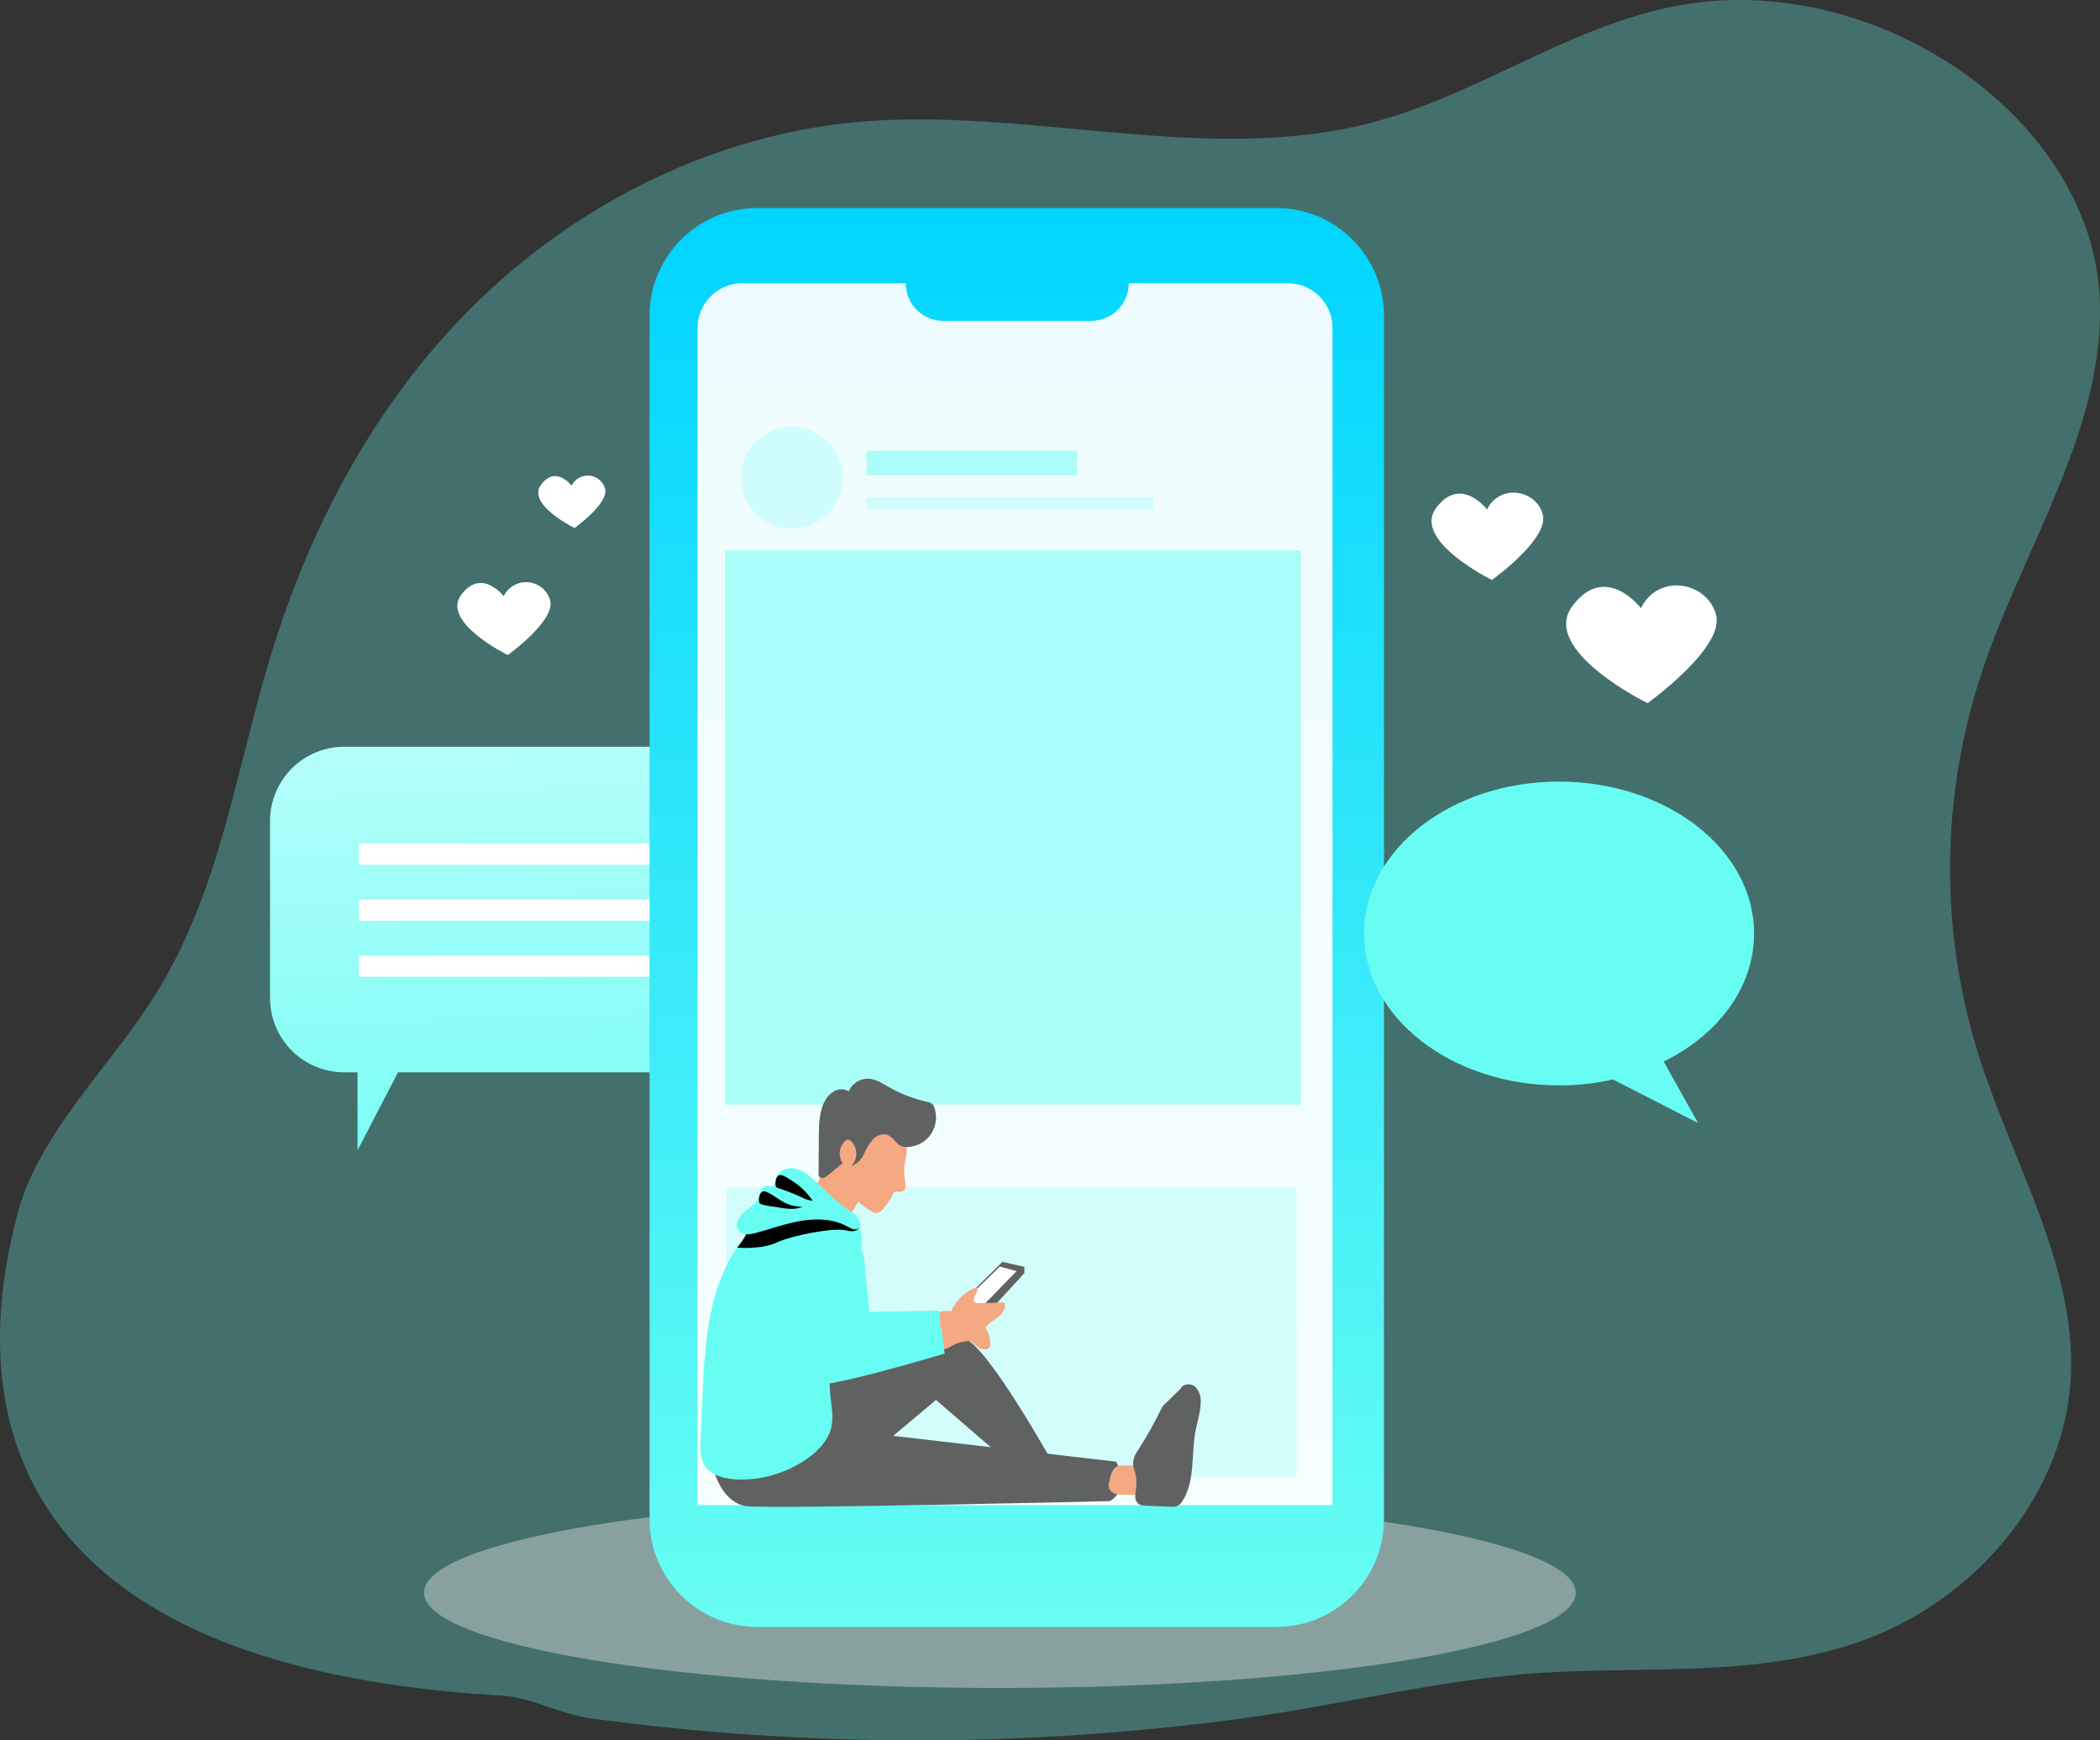 <svg width="455" height="377" viewBox="0 0 455 377" fill="none" xmlns="http://www.w3.org/2000/svg">
<rect x="0" y="0" width="455" height="377" fill="#333333" stroke="none"/>
<g clip-path="url(#clip0_953_2287)">
<path opacity="0.3" d="M108.588 367.291C115.178 367.673 121.244 371.324 128.188 372.262C174.928 378.578 222.306 378.578 269.047 372.262C291.009 369.3 312.394 363.662 334.513 362.335C357.21 360.963 380.724 363.302 402.588 355.729C428.719 346.672 447.637 322.958 448.694 297.923C449.706 274.051 436.12 251.903 428.824 228.946C420.193 201.706 420.427 172.431 429.492 145.333C438.602 118.117 456.575 92.19 454.888 63.827C452.526 24.135 404.2 -7.857 361.079 1.702C338.495 6.703 319.547 20.716 297.217 26.556C260.949 36.056 221.981 22.808 184.431 26.556C152.534 29.81 123.156 45.518 101.817 66.976C80.477 88.434 66.703 115.245 58.38 142.941C51.04 167.398 47.516 193.265 33.719 215.375C23.612 231.562 8.113 245.583 3.584 263.697C-1.724 284.923 -17.478 360.048 108.588 367.291Z" fill="#68FDF3"/>
<path d="M58.523 177.835V216.223C58.522 218.332 58.937 220.421 59.743 222.37C60.55 224.319 61.733 226.089 63.225 227.581C64.716 229.072 66.487 230.255 68.436 231.062C70.385 231.869 72.474 232.283 74.584 232.282H77.47V249.159L86.236 232.282H152.886C157.146 232.282 161.231 230.59 164.243 227.579C167.255 224.567 168.947 220.482 168.947 216.223V177.835C168.948 175.726 168.534 173.637 167.727 171.688C166.92 169.739 165.737 167.968 164.245 166.477C162.754 164.986 160.983 163.803 159.034 162.996C157.085 162.189 154.996 161.774 152.886 161.775H74.584C72.474 161.774 70.385 162.189 68.436 162.996C66.487 163.803 64.716 164.986 63.225 166.477C61.733 167.968 60.55 169.739 59.743 171.688C58.937 173.637 58.522 175.726 58.523 177.835Z" fill="#68FDF3"/>
<path d="M58.523 177.835V216.223C58.522 218.332 58.937 220.421 59.743 222.37C60.55 224.319 61.733 226.089 63.225 227.581C64.716 229.072 66.487 230.255 68.436 231.062C70.385 231.869 72.474 232.283 74.584 232.282H77.47V249.159L86.236 232.282H152.886C157.146 232.282 161.231 230.59 164.243 227.579C167.255 224.567 168.947 220.482 168.947 216.223V177.835C168.948 175.726 168.534 173.637 167.727 171.688C166.92 169.739 165.737 167.968 164.245 166.477C162.754 164.986 160.983 163.803 159.034 162.996C157.085 162.189 154.996 161.774 152.886 161.775H74.584C72.474 161.774 70.385 162.189 68.436 162.996C66.487 163.803 64.716 164.986 63.225 166.477C61.733 167.968 60.55 169.739 59.743 171.688C58.937 173.637 58.522 175.726 58.523 177.835Z" fill="url(#paint0_linear_953_2287)"/>
<path d="M77.762 187.316H160.038V182.72H77.762V187.316Z" fill="white"/>
<path d="M77.762 199.455H160.038V194.859H77.762V199.455Z" fill="white"/>
<path d="M77.762 211.586H160.038V206.99H77.762V211.586Z" fill="white"/>
<path d="M216.635 365.648C285.543 365.648 341.404 356.411 341.404 345.015C341.404 333.62 285.543 324.382 216.635 324.382C147.727 324.382 91.867 333.62 91.867 345.015C91.867 356.411 147.727 365.648 216.635 365.648Z" fill="#DADADA" fill-opacity="0.46"/>
<path d="M276.538 45.06H164.066C151.183 45.06 140.74 55.504 140.74 68.385V329.098C140.74 341.98 151.183 352.423 164.066 352.423H276.538C289.421 352.423 299.864 341.98 299.864 329.098V68.385C299.864 55.504 289.421 45.06 276.538 45.06Z" fill="url(#paint1_linear_953_2287)"/>
<path d="M288.707 71.009V326.054H151.139V71.009C151.147 68.453 152.167 66.003 153.975 64.195C155.783 62.387 158.233 61.368 160.789 61.36H196.24C196.244 63.522 197.105 65.593 198.635 67.121C200.164 68.649 202.237 69.508 204.398 69.51H236.378C237.451 69.513 238.515 69.304 239.508 68.896C240.501 68.487 241.403 67.887 242.164 67.129C242.924 66.371 243.528 65.471 243.94 64.48C244.352 63.489 244.565 62.426 244.566 61.352H279.057C281.616 61.356 284.07 62.375 285.879 64.186C287.688 65.996 288.705 68.45 288.707 71.009Z" fill="url(#paint2_linear_953_2287)"/>
<path opacity="0.24" d="M280.939 257.196H157.4V319.958H280.939V257.196Z" fill="#68FDF3"/>
<path opacity="0.51" d="M281.876 119.227H157.108V239.293H281.876V119.227Z" fill="#68FDF3"/>
<path d="M210.104 280.356L217.19 273.354L221.944 274.426V275.783L214.468 283.933L208.162 284.225L210.104 280.356Z" fill="#606161"/>
<path d="M216.643 274.358L220.249 275.356L213.404 282.396L210.772 282.418L211.214 279.644L216.643 274.358Z" fill="url(#paint3_linear_953_2287)"/>
<path d="M176.633 300.548C176.633 300.548 203.918 287.997 209.092 290.006C214.266 292.015 228.062 316.847 228.062 316.847L218.322 316.652L202.801 303.262L189.604 314.321L170.424 313.181L176.633 300.548Z" fill="#606161"/>
<path d="M176.633 300.548C176.633 300.548 203.918 287.997 209.092 290.006C214.266 292.015 228.062 316.847 228.062 316.847L218.322 316.652L202.801 303.262L189.604 314.321L170.424 313.181L176.633 300.548Z" fill="url(#paint4_linear_953_2287)"/>
<path d="M154.896 319.269C154.896 319.269 156.74 325.574 161.689 326.256C166.638 326.939 240.479 325.177 240.479 325.177C241.087 324.833 241.61 324.359 242.012 323.788C242.414 323.218 242.684 322.565 242.804 321.878C243.388 319.351 241.836 316.63 241.836 316.63L180.037 309.484L154.896 319.269Z" fill="#606161"/>
<path d="M154.896 319.269C154.896 319.269 156.74 325.574 161.689 326.256C166.638 326.939 240.479 325.177 240.479 325.177C241.087 324.833 241.61 324.359 242.012 323.788C242.414 323.218 242.684 322.565 242.804 321.878C243.388 319.351 241.836 316.63 241.836 316.63L180.037 309.484L154.896 319.269Z" fill="url(#paint5_linear_953_2287)"/>
<path d="M205.838 284.023C207.946 284.052 210.003 284.678 211.769 285.83C212.64 286.416 213.35 287.211 213.835 288.142C214.319 289.073 214.563 290.111 214.543 291.16C214.549 291.466 214.452 291.765 214.266 292.008C214.046 292.217 213.752 292.33 213.448 292.323C211.776 292.375 210.712 290.426 209.092 290.006C208.05 289.736 206.955 290.141 205.883 290.073C205.246 290.024 204.631 289.814 204.099 289.461C203.566 289.108 203.132 288.624 202.839 288.056C202.596 287.576 202.463 287.047 202.45 286.509C202.437 285.971 202.544 285.437 202.764 284.945C203.371 283.895 204.721 283.94 205.838 284.023Z" fill="#F4A982"/>
<path d="M188.247 283.535C188.24 283.634 188.252 283.733 188.283 283.827C188.314 283.921 188.363 284.008 188.427 284.083C188.581 284.186 188.768 284.229 188.952 284.203L203.439 283.918C203.79 285.663 203.807 287.459 203.491 289.211C203.464 289.499 203.358 289.774 203.184 290.006C202.877 290.271 202.487 290.42 202.081 290.426C195.962 291.215 189.935 292.601 184.086 294.564C183.5 294.831 182.851 294.93 182.211 294.849C181.027 294.587 180.487 293.222 180.239 292.038C179.407 288.041 179.715 283.903 179.242 279.847C179.01 277.875 178.612 275.783 179.43 273.968C180.179 272.289 185.578 268.15 186.718 270.819C187.468 272.589 187.415 275.251 187.64 277.155C187.91 279.274 188.112 281.401 188.247 283.535Z" fill="#68FDF3"/>
<path d="M188.247 283.535C188.24 283.634 188.252 283.733 188.283 283.827C188.314 283.921 188.363 284.008 188.427 284.083C188.581 284.186 188.768 284.229 188.952 284.203L203.439 283.918C203.79 285.663 203.807 287.459 203.491 289.211C203.464 289.499 203.358 289.774 203.184 290.006C202.877 290.271 202.487 290.42 202.081 290.426C195.962 291.215 189.935 292.601 184.086 294.564C183.5 294.831 182.851 294.93 182.211 294.849C181.027 294.587 180.487 293.222 180.239 292.038C179.407 288.041 179.715 283.903 179.242 279.847C179.01 277.875 178.612 275.783 179.43 273.968C180.179 272.289 185.578 268.15 186.718 270.819C187.468 272.589 187.415 275.251 187.64 277.155C187.91 279.274 188.112 281.401 188.247 283.535Z" fill="url(#paint6_linear_953_2287)"/>
<path d="M206.055 284.128C206.577 282.903 207.343 281.799 208.308 280.882C209.273 279.965 210.415 279.256 211.664 278.797C212.249 279.802 210.382 281.196 211.177 282.051C211.339 282.178 211.527 282.269 211.727 282.318C211.927 282.367 212.136 282.373 212.339 282.336L217.138 282.133C217.286 282.108 217.439 282.14 217.565 282.223C217.653 282.315 217.706 282.434 217.715 282.561C217.733 283.043 217.635 283.522 217.429 283.958C217.223 284.394 216.914 284.773 216.53 285.065C215.78 285.702 214.941 286.167 214.236 286.819C213.089 287.876 212.361 289.436 210.952 290.118C209.887 290.636 208.627 290.553 207.517 290.95C206.153 291.445 204.878 292.69 203.483 292.27C202.816 292.075 203.566 288.139 203.903 287.689C204.781 286.606 205.505 285.408 206.055 284.128Z" fill="#F4A982"/>
<path d="M185.998 260.345C186.845 261.1 187.759 261.778 188.727 262.37C189.093 262.637 189.534 262.782 189.987 262.782C190.497 262.682 190.951 262.396 191.262 261.98C192.131 261.034 192.85 259.959 193.391 258.793C193.454 258.619 193.554 258.46 193.683 258.328C194.133 257.931 194.861 258.328 195.43 258.118C195.637 258.034 195.816 257.894 195.949 257.714C196.081 257.534 196.161 257.321 196.18 257.099C196.219 256.657 196.186 256.211 196.083 255.779C195.901 254.803 195.845 253.808 195.918 252.818C196.075 251.236 196.705 249.661 196.383 248.109C195.993 246.768 195.209 245.574 194.133 244.683C193.412 243.936 192.57 243.315 191.644 242.846C190.545 242.397 189.367 242.173 188.18 242.186C186.731 242.034 185.271 242.346 184.011 243.078C182.849 243.888 182.204 245.238 181.612 246.527L176.565 257.519C176.41 257.804 176.33 258.124 176.333 258.448C176.385 258.726 176.509 258.984 176.693 259.198C177.705 260.632 179.037 261.81 180.584 262.639C181.454 263.104 182.991 263.742 183.943 263.142C184.896 262.542 185.331 261.11 185.998 260.345Z" fill="#F4A982"/>
<path d="M201.204 246.332C201.94 245.49 202.447 244.472 202.675 243.377C202.904 242.282 202.847 241.146 202.509 240.079C202.416 239.73 202.235 239.41 201.984 239.15C201.63 238.893 201.218 238.729 200.784 238.67C197.912 238.016 195.151 236.945 192.589 235.491C191.157 234.674 189.702 233.714 188.09 233.662C187.195 233.65 186.316 233.905 185.567 234.395C184.817 234.885 184.231 235.588 183.883 236.413C183.465 236.153 182.989 235.999 182.497 235.967C182.006 235.934 181.513 236.023 181.064 236.226C180.165 236.642 179.415 237.322 178.912 238.175C177.518 240.424 177.458 243.183 177.413 245.808L177.36 254.31C177.35 254.467 177.37 254.625 177.42 254.775C177.508 254.936 177.648 255.062 177.816 255.134C177.985 255.206 178.173 255.22 178.35 255.172C178.702 255.074 179.026 254.894 179.295 254.647C180.397 253.777 181.484 252.893 182.571 252.001C182.085 251.272 181.865 250.398 181.95 249.526C182.034 248.654 182.418 247.838 183.036 247.217C183.183 247.057 183.373 246.942 183.584 246.887C183.765 246.879 183.945 246.914 184.11 246.988C184.276 247.062 184.421 247.174 184.536 247.315C185.197 248.043 185.555 248.997 185.537 249.981C185.519 250.964 185.126 251.904 184.438 252.608C185.65 252.144 186.628 251.219 187.16 250.036C187.677 248.859 188.353 247.759 189.17 246.767C190.069 245.853 191.562 245.343 192.649 246.018C194.148 246.94 194.366 248.477 196.398 248.477C197.304 248.472 198.199 248.279 199.027 247.91C199.854 247.541 200.596 247.004 201.204 246.332Z" fill="#606161"/>
<path d="M201.204 246.332C201.94 245.49 202.447 244.472 202.675 243.377C202.904 242.282 202.847 241.146 202.509 240.079C202.416 239.73 202.235 239.41 201.984 239.15C201.63 238.893 201.218 238.729 200.784 238.67C197.912 238.016 195.151 236.945 192.589 235.491C191.157 234.674 189.702 233.714 188.09 233.662C187.195 233.65 186.316 233.905 185.567 234.395C184.817 234.885 184.231 235.588 183.883 236.413C183.465 236.153 182.989 235.999 182.497 235.967C182.006 235.934 181.513 236.023 181.064 236.226C180.165 236.642 179.415 237.322 178.912 238.175C177.518 240.424 177.458 243.183 177.413 245.808L177.36 254.31C177.35 254.467 177.37 254.625 177.42 254.775C177.508 254.936 177.648 255.062 177.816 255.134C177.985 255.206 178.173 255.22 178.35 255.172C178.702 255.074 179.026 254.894 179.295 254.647C180.397 253.777 181.484 252.893 182.571 252.001C182.085 251.272 181.865 250.398 181.95 249.526C182.034 248.654 182.418 247.838 183.036 247.217C183.183 247.057 183.373 246.942 183.584 246.887C183.765 246.879 183.945 246.914 184.11 246.988C184.276 247.062 184.421 247.174 184.536 247.315C185.197 248.043 185.555 248.997 185.537 249.981C185.519 250.964 185.126 251.904 184.438 252.608C185.65 252.144 186.628 251.219 187.16 250.036C187.677 248.859 188.353 247.759 189.17 246.767C190.069 245.853 191.562 245.343 192.649 246.018C194.148 246.94 194.366 248.477 196.398 248.477C197.304 248.472 198.199 248.279 199.027 247.91C199.854 247.541 200.596 247.004 201.204 246.332Z" fill="url(#paint7_linear_953_2287)"/>
<path d="M179.97 302.774C180.225 305.023 180.629 307.317 180.037 309.521C179.355 312.026 177.443 314.087 175.276 315.699C170.957 318.848 165.744 320.532 160.4 320.505C157.438 320.505 154.116 319.756 152.632 317.334C151.649 315.752 151.702 313.81 151.784 311.981L152.212 302.459C152.519 295.546 152.841 288.581 154.604 281.863C156.366 275.145 159.71 268.615 165.221 263.981C166.993 262.41 169.082 261.239 171.347 260.547C179.842 258.216 189.155 263.426 186.148 272.004C182.459 282.523 178.68 291.37 179.97 302.774Z" fill="#68FDF3"/>
<path d="M167.253 302.219C167.38 302.969 166.983 304.903 167.388 305.555C168.362 307.1 169.135 318.661 170.912 318.219C172.689 317.776 178.275 311.853 179.707 310.721C180.952 309.732 180.157 300.854 179.707 299.317C179.448 298.678 179.072 298.093 178.597 297.593C176.835 295.344 176.393 292.3 176.348 289.428C176.303 286.557 176.588 283.64 176.048 280.821C175.478 277.822 173.619 274.448 170.409 273.781C166.173 272.911 166.12 275.115 166.975 278.017C169.255 285.739 165.948 294.279 167.253 302.219Z" fill="url(#paint8_linear_953_2287)"/>
<path d="M247.452 318.084C247.94 318.674 248.184 319.427 248.135 320.191C248.2 320.79 248.182 321.396 248.082 321.99C247.981 322.593 247.647 323.131 247.152 323.49C246.542 323.793 245.857 323.913 245.18 323.835L243.403 323.79C242.793 323.809 242.183 323.733 241.596 323.565C241.304 323.48 241.035 323.329 240.81 323.124C240.585 322.918 240.41 322.664 240.299 322.38C240.176 321.939 240.176 321.472 240.299 321.031C240.629 319.531 241.049 317.484 242.826 317.469C244.048 317.447 246.545 317.252 247.452 318.084Z" fill="#F4A982"/>
<path d="M251.899 304.618C250.337 307.851 248.585 310.988 246.65 314.013C246.007 314.846 245.605 315.839 245.488 316.884C245.549 317.588 245.7 318.281 245.938 318.946C246.232 320.038 246.311 321.176 246.17 322.298C246.047 322.93 245.979 323.573 245.968 324.217C245.966 324.54 246.042 324.858 246.19 325.145C246.337 325.433 246.552 325.68 246.815 325.867C247.237 326.081 247.707 326.182 248.18 326.159L253.826 326.399C254.17 326.433 254.517 326.41 254.853 326.331C255.484 326.08 255.999 325.605 256.3 324.997C258.962 320.648 258.085 315.1 259.007 310.084C259.39 308.007 260.094 305.968 260.147 303.854C260.209 303.235 260.139 302.61 259.941 302.021C259.743 301.432 259.422 300.891 259 300.435C258.07 299.61 256.338 299.685 255.813 300.802" fill="#606161"/>
<path d="M251.899 304.618C250.337 307.851 248.585 310.988 246.65 314.013C246.007 314.845 245.605 315.839 245.488 316.884C245.549 317.588 245.7 318.281 245.938 318.946C246.232 320.038 246.311 321.176 246.17 322.297C246.047 322.93 245.979 323.572 245.968 324.217C245.966 324.54 246.042 324.858 246.19 325.145C246.337 325.432 246.552 325.68 246.815 325.866C247.237 326.081 247.707 326.182 248.18 326.159C250.062 326.241 249.927 326.091 251.809 326.159C252.153 326.187 252.5 326.161 252.836 326.084C253.467 325.833 253.982 325.357 254.283 324.749C256.945 320.401 256.713 315.557 257.635 310.541C258.017 308.464 258.722 306.425 258.775 304.311C258.837 303.692 258.767 303.067 258.569 302.478C258.372 301.888 258.05 301.348 257.627 300.892C256.698 300.06 256.338 299.662 255.813 300.787" fill="url(#paint9_linear_953_2287)"/>
<path d="M167.448 273.833C167.448 273.833 167.32 265.586 174.691 264.903C182.061 264.221 183.231 272.019 182.976 274.193C182.721 276.367 184.138 288.806 184.138 288.806L203.933 287.516L204.683 293.207C204.683 293.207 176.873 301.612 175.321 299.805C173.769 297.998 171.834 294.526 167.448 273.833Z" fill="#68FDF3"/>
<path d="M159.732 270.265C159.732 270.265 164.891 270.73 168.25 269.171C171.609 267.611 180.659 265.849 183.366 266.539C186.59 267.364 186.298 265.039 186.298 265.039L173.724 261.141C173.724 261.141 162.701 265.437 161.764 267.236C161.196 268.315 160.515 269.331 159.732 270.265Z" fill="url(#paint10_linear_953_2287)"/>
<path d="M176.76 255.981C175.463 254.782 174.083 253.537 172.359 253.147C170.634 252.758 168.497 253.59 168.115 255.314C167.972 255.937 167.957 256.754 167.365 256.956C166.99 257.084 166.615 256.866 166.195 256.881C165.904 256.919 165.628 257.036 165.398 257.22C165.168 257.404 164.992 257.647 164.891 257.923C164.643 258.463 164.553 259.055 164.306 259.588C163.691 260.945 162.251 261.672 161.127 262.647C160.002 263.621 159.132 265.346 160.032 266.531C160.932 267.715 162.551 267.415 163.879 267.055C167.185 266.156 170.432 264.956 173.821 264.424C177.21 263.891 180.847 264.079 183.808 265.803C187.063 267.708 186.973 263.951 184.663 262.617C181.664 260.892 179.332 258.321 176.76 255.981Z" fill="#68FDF3"/>
<path d="M176.093 260.135C175.244 260.023 174.424 259.756 173.671 259.348C171.986 258.577 170.259 257.901 168.497 257.324C168.399 257.299 168.307 257.253 168.227 257.189C168.136 257.092 168.078 256.968 168.062 256.836C167.912 256.087 168.122 254.677 169.007 254.55C169.704 254.445 171.054 255.449 171.624 255.802C173.41 256.906 174.935 258.384 176.093 260.135Z" fill="url(#paint11_linear_953_2287)"/>
<path d="M174.136 261.448C173.281 261.395 172.846 262.385 168.385 261.508C166.57 261.148 166.683 261.425 164.921 260.848C164.822 260.823 164.73 260.777 164.651 260.713C164.56 260.616 164.502 260.493 164.486 260.361C164.336 259.649 164.546 258.202 165.431 258.074C166.128 257.969 167.478 258.974 168.048 259.326C169.825 260.451 170.852 261.351 174.136 261.448Z" fill="url(#paint12_linear_953_2287)"/>
<path opacity="0.24" d="M171.564 114.533C177.652 114.533 182.586 109.599 182.586 103.512C182.586 97.425 177.652 92.49 171.564 92.49C165.477 92.49 160.542 97.425 160.542 103.512C160.542 109.599 165.477 114.533 171.564 114.533Z" fill="#68FDF3"/>
<path opacity="0.51" d="M233.408 97.648H187.752V102.964H233.408V97.648Z" fill="#68FDF3"/>
<path opacity="0.24" d="M249.874 107.732H187.752V110.387H249.874V107.732Z" fill="#68FDF3"/>
<path d="M295.553 202.216C295.553 220.398 314.478 235.123 337.812 235.123C341.733 235.137 345.642 234.702 349.464 233.826L367.909 243.266L360.471 229.957C372.251 224.154 380.049 213.935 380.049 202.216C380.049 184.027 361.124 169.31 337.782 169.31C314.44 169.31 295.553 184.035 295.553 202.216Z" fill="#68FDF3"/>
<path d="M294.585 201.752C294.585 219.941 313.511 234.659 336.845 234.659C340.766 234.673 344.675 234.238 348.497 233.362L366.942 242.801L359.534 229.463C371.314 223.66 379.112 213.448 379.112 201.722C379.112 183.541 360.186 168.815 336.845 168.815C313.503 168.815 294.585 183.571 294.585 201.752Z" fill="url(#paint13_linear_953_2287)"/>
<path d="M322.186 110.357C322.186 110.357 316.503 102.904 311.179 110.005C305.855 117.105 323.251 125.629 323.251 125.629C323.251 125.629 335.683 116.752 334.266 111.429C332.848 106.106 325.028 104.681 322.186 110.357Z" fill="white"/>
<path d="M109.127 129.146C109.127 129.146 104.381 122.915 99.935 128.846C95.488 134.777 110.02 141.892 110.02 141.892C110.02 141.892 120.39 134.477 119.205 130.031C118.902 128.979 118.287 128.043 117.442 127.347C116.597 126.651 115.56 126.227 114.47 126.131C113.379 126.035 112.285 126.272 111.331 126.81C110.377 127.348 109.609 128.163 109.127 129.146Z" fill="white"/>
<path d="M355.538 131.74C355.538 131.74 347.882 121.693 340.699 131.26C333.516 140.827 356.97 152.313 356.97 152.313C356.97 152.313 373.72 140.354 371.808 133.179C369.896 126.004 359.332 124.062 355.538 131.74Z" fill="white"/>
<path d="M123.846 105.199C123.846 105.199 120.434 100.7 117.233 104.989C114.031 109.277 124.491 114.376 124.491 114.376C124.491 114.376 131.952 109.037 131.104 105.843C130.886 105.086 130.444 104.412 129.835 103.911C129.227 103.409 128.481 103.104 127.696 103.034C126.911 102.964 126.123 103.134 125.436 103.52C124.749 103.906 124.194 104.491 123.846 105.199Z" fill="white"/>
</g>
<defs>
<linearGradient id="paint0_linear_953_2287" x1="117.09" y1="277.613" x2="106.872" y2="32.337" gradientUnits="userSpaceOnUse">
<stop stop-color="white" stop-opacity="0"/>
<stop offset="0.95" stop-color="white"/>
</linearGradient>
<linearGradient id="paint1_linear_953_2287" x1="220.302" y1="45.06" x2="220.302" y2="352.423" gradientUnits="userSpaceOnUse">
<stop stop-color="#00D4FF"/>
<stop offset="1" stop-color="#68FDF3"/>
</linearGradient>
<linearGradient id="paint2_linear_953_2287" x1="33576" y1="195917" x2="93910.1" y2="6419.07" gradientUnits="userSpaceOnUse">
<stop stop-color="white" stop-opacity="0"/>
<stop offset="0.95" stop-color="white"/>
</linearGradient>
<linearGradient id="paint3_linear_953_2287" x1="2911.51" y1="3391.76" x2="2939.2" y2="3194.93" gradientUnits="userSpaceOnUse">
<stop stop-color="white" stop-opacity="0"/>
<stop offset="0.95" stop-color="white"/>
</linearGradient>
<linearGradient id="paint4_linear_953_2287" x1="16616.8" y1="11064.2" x2="16768.5" y2="12058" gradientUnits="userSpaceOnUse">
<stop stop-color="#010101" stop-opacity="0"/>
<stop offset="0.95" stop-color="#010101"/>
</linearGradient>
<linearGradient id="paint5_linear_953_2287" x1="25838.7" y1="7401.92" x2="25850.4" y2="7875.4" gradientUnits="userSpaceOnUse">
<stop stop-color="#010101" stop-opacity="0"/>
<stop offset="0.95" stop-color="#010101"/>
</linearGradient>
<linearGradient id="paint6_linear_953_2287" x1="7277.12" y1="9520.12" x2="6488.85" y2="11414.2" gradientUnits="userSpaceOnUse">
<stop stop-color="#010101" stop-opacity="0"/>
<stop offset="0.95" stop-color="#010101"/>
</linearGradient>
<linearGradient id="paint7_linear_953_2287" x1="6906.97" y1="7326.45" x2="7771.18" y2="7326.45" gradientUnits="userSpaceOnUse">
<stop stop-color="#010101" stop-opacity="0"/>
<stop offset="0.95" stop-color="#010101"/>
</linearGradient>
<linearGradient id="paint8_linear_953_2287" x1="3503.14" y1="18218.5" x2="5488.06" y2="18025.1" gradientUnits="userSpaceOnUse">
<stop stop-color="#010101" stop-opacity="0"/>
<stop offset="0.95" stop-color="#010101"/>
</linearGradient>
<linearGradient id="paint9_linear_953_2287" x1="4973.71" y1="11283.1" x2="5209.55" y2="11283.1" gradientUnits="userSpaceOnUse">
<stop stop-color="#010101" stop-opacity="0"/>
<stop offset="0.95" stop-color="#010101"/>
</linearGradient>
<linearGradient id="paint10_linear_953_2287" x1="7035.95" y1="3588.9" x2="7015.39" y2="3018.71" gradientUnits="userSpaceOnUse">
<stop stop-color="#010101" stop-opacity="0"/>
<stop offset="0.95" stop-color="#010101"/>
</linearGradient>
<linearGradient id="paint11_linear_953_2287" x1="2241.31" y1="2208.9" x2="2281.94" y2="1993.6" gradientUnits="userSpaceOnUse">
<stop stop-color="#010101" stop-opacity="0"/>
<stop offset="0.95" stop-color="#010101"/>
</linearGradient>
<linearGradient id="paint12_linear_953_2287" x1="2616.45" y1="1602.23" x2="2629.13" y2="1483.64" gradientUnits="userSpaceOnUse">
<stop stop-color="#010101" stop-opacity="0"/>
<stop offset="0.95" stop-color="#010101"/>
</linearGradient>
<linearGradient id="paint13_linear_953_2287" x1="70177.5" y1="20660.7" x2="87943.7" y2="20822" gradientUnits="userSpaceOnUse">
<stop stop-color="white" stop-opacity="0"/>
<stop offset="0.95" stop-color="white"/>
</linearGradient>
<clipPath id="clip0_953_2287">
<rect width="455" height="377" fill="white"/>
</clipPath>
</defs>
</svg>
